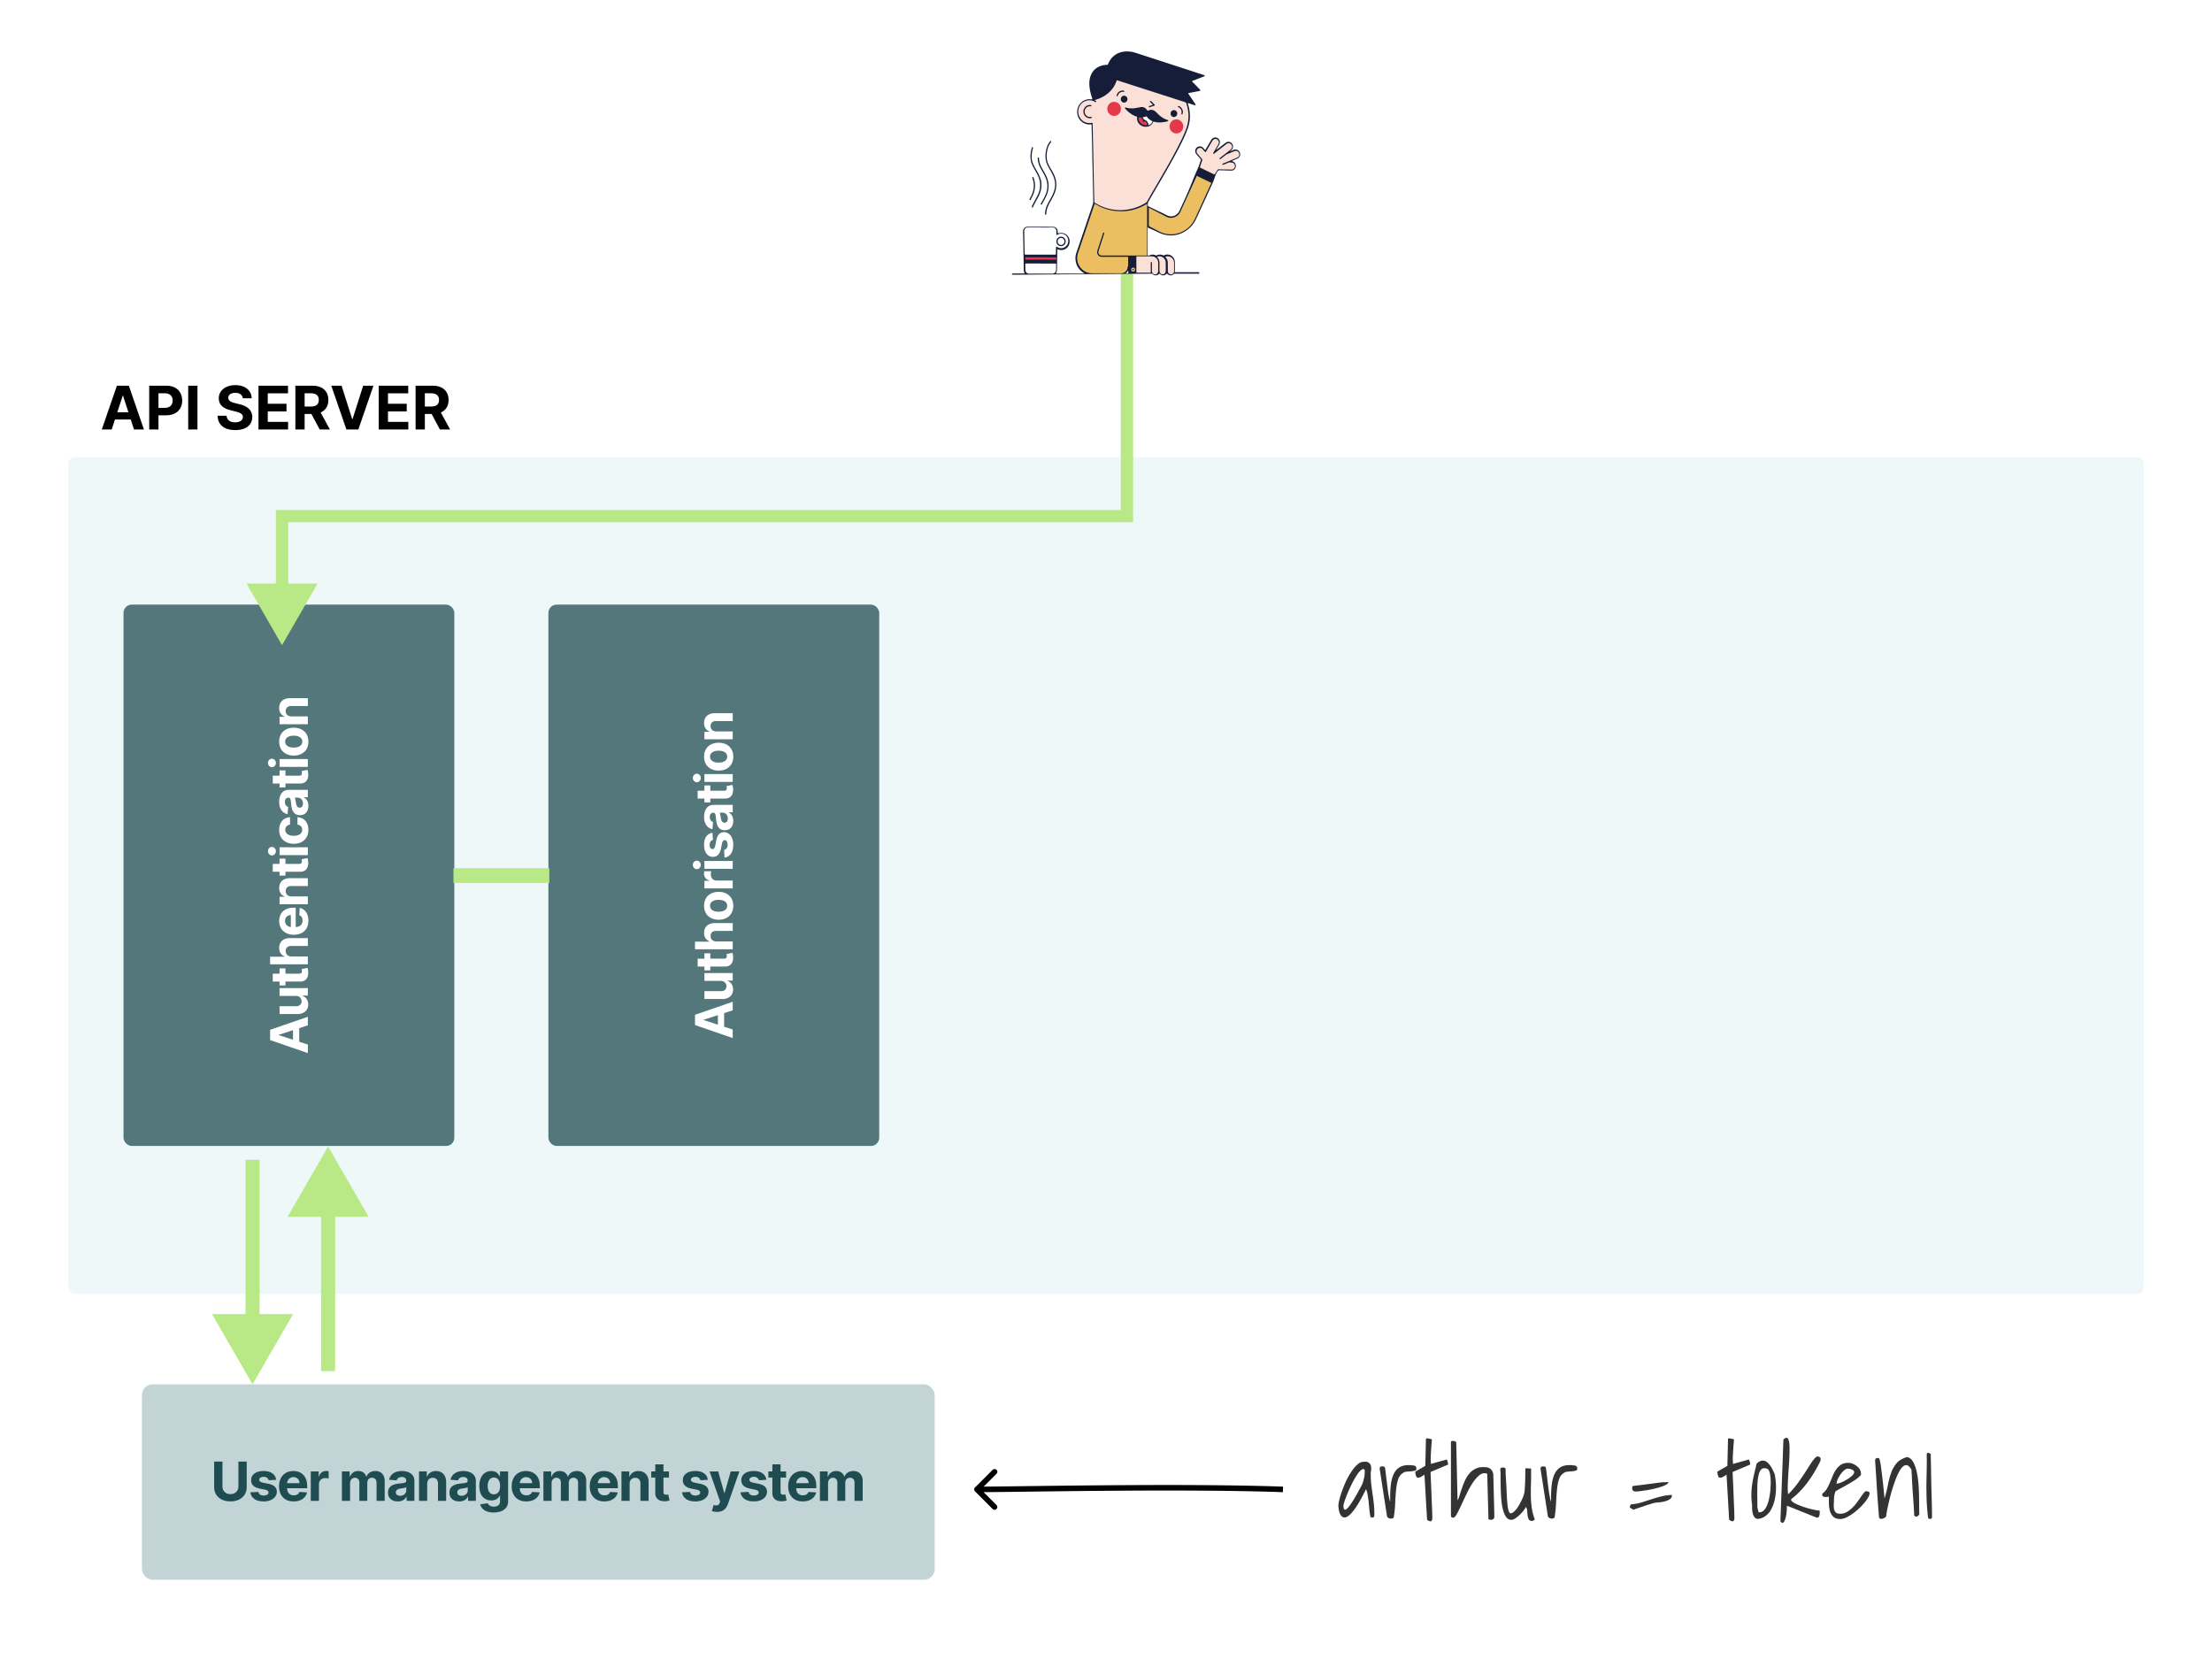 <svg viewBox="0 0 1200 900" fill="none" xmlns="http://www.w3.org/2000/svg"><path fill="#fff" d="M0 0h1200v900H0z"></path><rect x="37" y="248" width="1126" height="454" rx="3.749" fill="#EEF8F9"></rect><path d="M60.6 233l1.763-5.419h8.575L72.702 233h5.383l-8.191-23.763h-6.475L55.216 233h5.383zm3.04-9.341l2.924-8.992h.185l2.924 8.992H63.64zM80.945 233h5.024v-7.704h4.223c5.465 0 8.645-3.261 8.645-8.007 0-4.722-3.122-8.052-8.517-8.052h-9.375V233zm5.024-11.731v-7.925h3.388c2.9 0 4.305 1.578 4.305 3.945 0 2.356-1.404 3.98-4.282 3.98h-3.41zm21.155-12.032H102.1V233h5.024v-23.763zm24.587 6.834h4.816c-.07-4.235-3.551-7.159-8.842-7.159-5.21 0-9.027 2.877-9.004 7.194-.012 3.504 2.46 5.511 6.474 6.474l2.588.65c2.587.627 4.026 1.369 4.038 2.971-.012 1.74-1.659 2.924-4.212 2.924-2.611 0-4.491-1.207-4.653-3.586h-4.862c.128 5.14 3.806 7.797 9.573 7.797 5.801 0 9.213-2.773 9.224-7.124-.011-3.957-2.993-6.057-7.124-6.985l-2.135-.51c-2.065-.476-3.794-1.242-3.759-2.948 0-1.531 1.357-2.657 3.817-2.657 2.402 0 3.876 1.091 4.061 2.959zm8.52 16.929h16.059v-4.142h-11.035v-5.674h10.164v-4.143h-10.164v-5.662h10.988v-4.142h-16.012V233zm20.007 0h5.024v-8.424h3.666L173.43 233h5.547l-5.048-9.236c2.704-1.16 4.201-3.516 4.201-6.765 0-4.722-3.122-7.762-8.517-7.762h-9.375V233zm5.024-12.462v-7.194h3.388c2.901 0 4.305 1.288 4.305 3.655 0 2.356-1.404 3.539-4.282 3.539h-3.411zm20.041-11.301h-5.581L187.926 233h6.475l8.192-23.763h-5.57l-5.755 18.054h-.22l-5.744-18.054zM205.453 233h16.059v-4.142h-11.035v-5.674h10.165v-4.143h-10.165v-5.662h10.988v-4.142h-16.012V233zm20.007 0h5.024v-8.424h3.666l4.502 8.424h5.547l-5.048-9.236c2.704-1.16 4.201-3.516 4.201-6.765 0-4.722-3.122-7.762-8.517-7.762h-9.375V233zm5.024-12.462v-7.194h3.388c2.901 0 4.305 1.288 4.305 3.655 0 2.356-1.404 3.539-4.282 3.539h-3.411z" fill="#000"></path><rect x="67" y="328" width="179.47" height="293.678" rx="4.487" fill="#53777A"></rect><path d="M167 566.665l-4.667-1.519v-7.385l4.667-1.519v-4.637l-20.466 7.055v5.577L167 571.302v-4.637zm-8.045-2.618l-7.744-2.519v-.16l7.744-2.518v5.197zm1.509-23.772c2.059-.01 3.138 1.399 3.138 2.928 0 1.609-1.129 2.648-2.938 2.658h-9.014v4.257h9.774c3.587-.01 5.776-2.109 5.776-5.196 0-2.309-1.189-3.968-2.988-4.657v-.16H167v-4.087h-15.35v4.257h8.814zm-8.814-14.931v2.888h-3.677v4.257h3.677v2.099h3.198v-2.099h7.995c3.008.02 4.497-2.028 4.367-5.116a8.285 8.285 0 00-.4-2.309l-3.168.67c.04.21.14.659.14 1.059 0 .85-.32 1.439-1.499 1.439h-7.435v-2.888h-3.198zm6.476-6.464c-1.979-.01-3.138-1.219-3.138-2.958 0-1.728 1.109-2.748 2.998-2.738H167v-4.257h-9.773c-3.598-.01-5.776 2.109-5.776 5.307 0 2.328 1.099 3.887 2.908 4.586v.18h-7.825v4.137H167v-4.257h-8.874zm9.174-19.402c0-3.798-1.849-6.356-4.697-6.955l-.26 3.937c1.169.43 1.779 1.529 1.779 2.948 0 2.128-1.409 3.478-3.698 3.478h-.01v-10.453h-1.169c-5.216 0-7.794 3.158-7.794 7.215 0 4.517 3.207 7.445 7.944 7.445 4.867 0 7.905-2.888 7.905-7.615zm-9.524 3.408c-1.749-.09-3.148-1.419-3.148-3.308 0-1.849 1.32-3.128 3.148-3.138v6.446zm.35-16.592c-1.979-.01-3.138-1.19-3.138-2.908 0-1.709 1.119-2.738 2.998-2.729H167V476.4h-9.773c-3.578 0-5.776 2.099-5.776 5.297 0 2.278 1.119 3.927 2.908 4.617v.18h-2.709v4.057H167v-4.257h-8.874zm-6.476-20.517v2.888h-3.677v4.257h3.677v2.099h3.198v-2.099h7.995c3.008.02 4.497-2.029 4.367-5.116a8.277 8.277 0 00-.4-2.309l-3.168.67c.04.21.14.659.14 1.059 0 .849-.32 1.439-1.499 1.439h-7.435v-2.888h-3.198zM167 463.9v-4.257h-15.35v4.257H167zm-17.328-2.139c0-1.269-.97-2.308-2.159-2.308-1.179 0-2.148 1.039-2.148 2.308 0 1.26.969 2.299 2.148 2.299 1.189 0 2.159-1.039 2.159-2.299zm17.628-11.567c0-4.088-2.399-6.656-5.926-6.856v4.018c1.639.249 2.558 1.329 2.558 2.788 0 1.988-1.669 3.277-4.607 3.277-2.898 0-4.557-1.299-4.557-3.277 0-1.559 1.03-2.559 2.559-2.788v-4.018c-3.548.18-5.876 2.868-5.876 6.876 0 4.656 3.227 7.535 7.934 7.535 4.667 0 7.915-2.829 7.915-7.555zm-.01-13.062c0-2.269-.99-3.738-2.419-4.487v-.12H167v-4.037h-10.353c-3.657 0-5.196 3.098-5.196 6.515 0 3.678 1.758 6.096 4.556 6.686l.32-3.938c-1.019-.289-1.769-1.199-1.769-2.728 0-1.449.73-2.278 1.989-2.278h.06c.989 0 1.119 1.049 1.379 3.717.28 3.038 1.299 5.766 4.727 5.766 3.038 0 4.577-2.168 4.577-5.096zm-2.938-1.219c0 1.309-.61 2.248-1.779 2.248-1.199 0-1.789-.989-1.999-2.488-.13-.929-.349-2.448-.689-2.958h1.629c1.609 0 2.838 1.329 2.838 3.198zm-12.702-17.996v2.888h-3.677v4.257h3.677v2.098h3.198v-2.098h7.995c3.008.02 4.497-2.029 4.367-5.117a8.276 8.276 0 00-.4-2.308l-3.168.67c.04.209.14.659.14 1.059 0 .849-.32 1.439-1.499 1.439h-7.435v-2.888h-3.198zM167 416.04v-4.257h-15.35v4.257H167zm-17.328-2.139c0-1.269-.97-2.308-2.159-2.308-1.179 0-2.148 1.039-2.148 2.308 0 1.259.969 2.299 2.148 2.299 1.189 0 2.159-1.04 2.159-2.299zm17.628-11.567c0-4.657-3.188-7.555-7.915-7.555-4.757 0-7.934 2.898-7.934 7.555 0 4.656 3.177 7.554 7.934 7.554 4.727 0 7.915-2.898 7.915-7.554zm-3.298-.02c0 2.148-1.969 3.247-4.647 3.247s-4.657-1.099-4.657-3.247c0-2.109 1.979-3.208 4.657-3.208s4.647 1.099 4.647 3.208zm-5.876-13.664c-1.979-.01-3.138-1.19-3.138-2.908 0-1.709 1.119-2.739 2.998-2.729H167v-4.257h-9.773c-3.578 0-5.776 2.099-5.776 5.297 0 2.278 1.119 3.927 2.908 4.617v.18h-2.709v4.057H167v-4.257h-8.874z" fill="#fff"></path><rect x="297.5" y="328" width="179.47" height="293.678" rx="4.487" fill="#53777A"></rect><path d="M397.5 558.511l-4.667-1.519v-7.385l4.667-1.519v-4.636l-20.466 7.055v5.576l20.466 7.065v-4.637zm-8.045-2.618l-7.744-2.518v-.16l7.744-2.518v5.196zm1.509-23.772c2.059-.01 3.138 1.399 3.138 2.928 0 1.609-1.129 2.648-2.938 2.658h-9.014v4.257h9.774c3.587-.01 5.776-2.108 5.776-5.196 0-2.308-1.189-3.967-2.988-4.657v-.16h2.788v-4.087h-15.35v4.257h8.814zm-8.814-14.93v2.888h-3.677v4.257h3.677v2.098h3.198v-2.098h7.995c3.008.02 4.497-2.029 4.367-5.117a8.276 8.276 0 00-.4-2.308l-3.168.669c.04.21.14.66.14 1.06 0 .849-.32 1.439-1.499 1.439h-7.435v-2.888h-3.198zm6.476-6.464c-1.979-.01-3.138-1.219-3.138-2.958 0-1.729 1.109-2.748 2.998-2.738h9.014v-4.257h-9.773c-3.598-.01-5.776 2.108-5.776 5.306 0 2.328 1.099 3.887 2.908 4.587v.18h-7.825v4.137H397.5v-4.257h-8.874zm9.174-19.343c0-4.657-3.188-7.555-7.915-7.555-4.757 0-7.934 2.898-7.934 7.555s3.177 7.555 7.934 7.555c4.727 0 7.915-2.898 7.915-7.555zm-3.298-.02c0 2.149-1.969 3.248-4.647 3.248s-4.657-1.099-4.657-3.248c0-2.108 1.979-3.208 4.657-3.208s4.647 1.1 4.647 3.208zm2.998-9.406V477.7h-8.684c-1.889 0-3.188-1.379-3.188-3.257 0-.59.1-1.399.23-1.799h-3.778c-.089.38-.149.909-.149 1.339 0 1.719.999 3.128 2.898 3.687v.16h-2.679v4.128h15.35zm0-10.619v-4.257h-15.35v4.257h15.35zm-17.328-2.138c0-1.27-.97-2.309-2.159-2.309-1.179 0-2.148 1.039-2.148 2.309 0 1.259.969 2.298 2.148 2.298 1.189 0 2.159-1.039 2.159-2.298zm6.355-17.404c-2.828.379-4.576 2.658-4.576 6.535 0 3.928 1.818 6.516 4.776 6.506 2.299.01 3.788-1.439 4.387-4.437l.53-2.658c.27-1.339.759-1.949 1.529-1.969.909.02 1.559 1.009 1.559 2.498 0 1.519-.65 2.529-1.899 2.788l.22 4.188c2.938-.4 4.747-2.898 4.747-6.966 0-3.977-2.029-6.825-5.057-6.835-2.218.01-3.547 1.459-4.157 4.437l-.56 2.778c-.309 1.429-.799 1.959-1.539 1.949-.919.01-1.518-1.03-1.518-2.349 0-1.479.809-2.358 1.798-2.568l-.24-3.897zm11.263-6.512c0-2.268-.99-3.737-2.419-4.487v-.119h2.129v-4.038h-10.353c-3.657 0-5.196 3.098-5.196 6.516 0 3.677 1.758 6.096 4.556 6.685l.32-3.937c-1.019-.29-1.769-1.199-1.769-2.728 0-1.449.73-2.279 1.989-2.279h.06c.989 0 1.119 1.05 1.379 3.718.28 3.038 1.299 5.766 4.727 5.766 3.038 0 4.577-2.169 4.577-5.097zm-2.938-1.219c0 1.309-.61 2.249-1.779 2.249-1.199 0-1.789-.99-1.999-2.489-.13-.929-.349-2.448-.689-2.958h1.629c1.609 0 2.838 1.33 2.838 3.198zM382.15 426.07v2.888h-3.677v4.257h3.677v2.099h3.198v-2.099h7.995c3.008.02 4.497-2.028 4.367-5.116a8.268 8.268 0 00-.4-2.308l-3.168.669c.04.21.14.66.14 1.059 0 .85-.32 1.439-1.499 1.439h-7.435v-2.888h-3.198zm15.35-1.877v-4.257h-15.35v4.257h15.35zm-17.328-2.138c0-1.269-.97-2.309-2.159-2.309-1.179 0-2.148 1.04-2.148 2.309 0 1.259.969 2.298 2.148 2.298 1.189 0 2.159-1.039 2.159-2.298zm17.628-11.568c0-4.657-3.188-7.555-7.915-7.555-4.757 0-7.934 2.898-7.934 7.555s3.177 7.555 7.934 7.555c4.727 0 7.915-2.898 7.915-7.555zm-3.298-.02c0 2.149-1.969 3.248-4.647 3.248s-4.657-1.099-4.657-3.248c0-2.108 1.979-3.208 4.657-3.208s4.647 1.1 4.647 3.208zm-5.876-13.664c-1.979-.01-3.138-1.189-3.138-2.908 0-1.709 1.119-2.738 2.998-2.728h9.014v-4.257h-9.773c-3.578 0-5.776 2.098-5.776 5.296 0 2.279 1.119 3.928 2.908 4.617v.18h-2.709v4.057h15.35v-4.257h-8.874z" fill="#fff"></path><path d="M614.703 148.031v-3.342h-6.685v3.342h6.685zM153 350l19.298-33.425h-38.596L153 350zm458.36-171.78h3.343-3.343zM153 280v-3.342h-3.343V280H153zm458.359 0v3.343h3.343V280h-3.343zm-3.341-131.969v30.189h6.685v-30.189h-6.685zM149.657 280v39.917h6.686V280h-6.686zm458.361-101.78L608.017 280h6.685l.001-101.78h-6.685zm3.341 98.438H153v6.685h458.359v-6.685z" fill="#B8E986"></path><path d="M246 475h52" stroke="#B8E986" stroke-width="8"></path><rect x="77" y="751" width="430.057" height="106" rx="5.772" fill="#C2D4D6"></rect><path d="M129.331 792.907h4.502v13.828c0 1.553-.371 2.911-1.113 4.076-.734 1.164-1.764 2.072-3.087 2.724-1.324.644-2.867.967-4.627.967-1.768 0-3.313-.323-4.637-.967-1.324-.652-2.353-1.56-3.088-2.724-.735-1.165-1.102-2.523-1.102-4.076v-13.828h4.502v13.443c0 .811.176 1.532.53 2.163.36.631.866 1.126 1.518 1.487.651.36 1.41.54 2.277.54.873 0 1.632-.18 2.277-.54a3.796 3.796 0 001.507-1.487c.361-.631.541-1.352.541-2.163v-13.443zm20.478 9.877l-4.055.25a2.087 2.087 0 00-.447-.936 2.37 2.37 0 00-.905-.676c-.367-.173-.807-.26-1.32-.26-.686 0-1.265.146-1.736.437-.472.284-.707.665-.707 1.143 0 .382.152.704.457.967.305.264.828.475 1.57.635l2.89.582c1.553.319 2.71.832 3.473 1.539.762.707 1.144 1.635 1.144 2.786 0 1.047-.309 1.965-.926 2.755-.61.79-1.448 1.407-2.516 1.851-1.06.437-2.284.655-3.67.655-2.114 0-3.798-.44-5.053-1.321-1.248-.887-1.979-2.093-2.194-3.618l4.357-.228c.131.644.45 1.136.956 1.476.506.333 1.154.499 1.944.499.777 0 1.401-.149 1.872-.447.478-.305.721-.697.728-1.175-.007-.402-.177-.731-.51-.988-.332-.263-.845-.464-1.539-.603l-2.765-.551c-1.56-.312-2.721-.852-3.483-1.622-.756-.769-1.133-1.75-1.133-2.942 0-1.026.277-1.91.831-2.651.562-.742 1.348-1.314 2.36-1.716 1.019-.402 2.212-.603 3.577-.603 2.017 0 3.604.427 4.762 1.279 1.164.853 1.844 2.014 2.038 3.483zm9.498 11.728c-1.643 0-3.057-.333-4.242-.998a6.843 6.843 0 01-2.724-2.849c-.638-1.234-.956-2.693-.956-4.377 0-1.643.318-3.085.956-4.325.638-1.241 1.535-2.208 2.693-2.901 1.164-.693 2.53-1.04 4.096-1.04 1.054 0 2.035.17 2.943.51a6.517 6.517 0 012.391 1.507c.686.673 1.22 1.518 1.601 2.537.381 1.012.572 2.197.572 3.556v1.216h-13.485v-2.744h9.316c0-.638-.139-1.203-.416-1.695a2.977 2.977 0 00-1.154-1.154c-.485-.284-1.05-.427-1.695-.427-.672 0-1.268.156-1.788.468a3.28 3.28 0 00-1.206 1.238 3.494 3.494 0 00-.447 1.715v2.61c0 .79.145 1.473.436 2.048a3.202 3.202 0 001.258 1.331c.541.312 1.182.468 1.924.468.492 0 .943-.07 1.351-.208a2.824 2.824 0 001.051-.624c.291-.277.512-.617.665-1.019l4.096.27a5.598 5.598 0 01-1.278 2.579c-.638.728-1.463 1.296-2.475 1.705-1.005.402-2.166.603-3.483.603zm9.288-.312v-15.97h4.294v2.787h.166c.291-.992.78-1.74 1.466-2.246.686-.513 1.477-.77 2.371-.77a6.618 6.618 0 011.393.156v3.93a5.92 5.92 0 00-.863-.166 7.848 7.848 0 00-1.008-.073c-.652 0-1.234.142-1.747.427a3.136 3.136 0 00-1.206 1.164c-.291.499-.437 1.074-.437 1.726v9.035h-4.429zm16.891 0v-15.97h4.222v2.818h.187c.332-.936.887-1.674 1.663-2.215.777-.54 1.705-.811 2.787-.811 1.095 0 2.027.274 2.796.822.77.54 1.283 1.275 1.539 2.204h.167c.325-.915.914-1.646 1.767-2.194.859-.555 1.875-.832 3.046-.832 1.491 0 2.7.475 3.629 1.425.936.942 1.403 2.28 1.403 4.013v10.74h-4.418v-9.867c0-.887-.236-1.552-.707-1.996-.472-.444-1.061-.665-1.768-.665-.804 0-1.431.256-1.882.769-.45.506-.675 1.175-.675 2.007v9.752h-4.294v-9.96c0-.784-.226-1.407-.676-1.872-.444-.464-1.029-.696-1.757-.696-.492 0-.936.124-1.331.374a2.565 2.565 0 00-.925 1.029c-.229.437-.344.95-.344 1.539v9.586h-4.429zm30.327.302c-1.019 0-1.927-.177-2.724-.531a4.382 4.382 0 01-1.893-1.59c-.457-.707-.686-1.588-.686-2.641 0-.888.163-1.633.489-2.236a3.95 3.95 0 011.331-1.455 6.429 6.429 0 011.913-.832 14.55 14.55 0 012.266-.395 57.617 57.617 0 002.246-.27c.568-.091.981-.222 1.237-.396.257-.173.385-.429.385-.769v-.062c0-.659-.208-1.168-.624-1.529-.409-.36-.991-.54-1.747-.54-.797 0-1.431.176-1.902.53-.472.347-.784.783-.936 1.31l-4.096-.333c.207-.97.616-1.809 1.226-2.516.61-.714 1.397-1.261 2.36-1.643.971-.388 2.094-.582 3.369-.582.887 0 1.736.104 2.547.312a6.65 6.65 0 012.173.967 4.698 4.698 0 011.508 1.684c.367.68.551 1.494.551 2.444V814.2h-4.2v-2.215h-.125c-.257.499-.6.94-1.029 1.321a4.78 4.78 0 01-1.55.884c-.603.208-1.299.312-2.089.312zm1.268-3.057c.652 0 1.227-.128 1.726-.385a3.057 3.057 0 001.175-1.06 2.74 2.74 0 00.426-1.508v-1.695c-.139.09-.329.174-.572.25-.235.069-.502.135-.8.197-.298.056-.596.108-.895.156l-.81.115c-.52.076-.974.197-1.362.364-.389.166-.69.391-.905.675-.215.278-.322.624-.322 1.04 0 .603.218 1.064.655 1.383.443.312 1.005.468 1.684.468zm14.658-6.478v9.233h-4.429v-15.97h4.221v2.818h.187a4.453 4.453 0 011.778-2.204c.832-.548 1.84-.822 3.026-.822 1.109 0 2.075.243 2.9.728.825.485 1.466 1.178 1.924 2.079.457.895.686 1.962.686 3.203V814.2h-4.429v-9.378c.007-.977-.243-1.74-.749-2.287-.506-.555-1.202-.832-2.09-.832-.596 0-1.122.128-1.58.384-.45.257-.804.631-1.06 1.123-.25.486-.378 1.071-.385 1.757zm17.405 9.535c-1.019 0-1.927-.177-2.724-.531a4.379 4.379 0 01-1.892-1.59c-.458-.707-.686-1.588-.686-2.641 0-.888.163-1.633.488-2.236a3.958 3.958 0 011.331-1.455 6.44 6.44 0 011.913-.832 14.583 14.583 0 012.267-.395 57.858 57.858 0 002.246-.27c.568-.091.98-.222 1.237-.396.256-.173.385-.429.385-.769v-.062c0-.659-.208-1.168-.624-1.529-.409-.36-.991-.54-1.747-.54-.797 0-1.431.176-1.903.53-.471.347-.783.783-.935 1.31l-4.097-.333c.208-.97.617-1.809 1.227-2.516.61-.714 1.397-1.261 2.36-1.643.971-.388 2.093-.582 3.369-.582.887 0 1.736.104 2.547.312a6.66 6.66 0 012.173.967c.638.437 1.14.998 1.508 1.684.367.68.551 1.494.551 2.444V814.2h-4.201v-2.215h-.125c-.256.499-.599.94-1.029 1.321-.43.374-.946.669-1.549.884-.603.208-1.3.312-2.09.312zm1.269-3.057c.651 0 1.227-.128 1.726-.385.499-.263.89-.617 1.174-1.06.285-.444.427-.947.427-1.508v-1.695c-.139.09-.33.174-.572.25-.236.069-.503.135-.801.197-.298.056-.596.108-.894.156l-.811.115c-.52.076-.974.197-1.362.364-.388.166-.689.391-.904.675-.215.278-.323.624-.323 1.04 0 .603.219 1.064.655 1.383.444.312 1.005.468 1.685.468zm17.423 9.076c-1.435 0-2.665-.197-3.691-.592-1.019-.388-1.83-.919-2.433-1.591a4.897 4.897 0 01-1.175-2.267l4.097-.551c.125.319.322.617.593.895.27.277.627.499 1.07.665.451.173.999.26 1.643.26.964 0 1.757-.236 2.381-.707.631-.464.946-1.244.946-2.339v-2.922h-.187a4.203 4.203 0 01-.873 1.258c-.388.395-.887.717-1.497.967-.61.249-1.338.374-2.184.374-1.199 0-2.291-.277-3.275-.831-.977-.562-1.757-1.418-2.339-2.569-.576-1.157-.863-2.62-.863-4.387 0-1.809.294-3.32.884-4.533.589-1.213 1.372-2.121 2.349-2.724a6.075 6.075 0 013.234-.905c.894 0 1.643.153 2.246.458.603.298 1.088.672 1.455 1.123.374.443.662.88.863 1.31h.166v-2.683h4.398v16.126c0 1.358-.332 2.495-.998 3.41-.665.915-1.587 1.601-2.765 2.059-1.172.464-2.52.696-4.045.696zm.094-9.877c.714 0 1.317-.177 1.809-.53.499-.36.88-.873 1.144-1.539.27-.672.405-1.476.405-2.412 0-.936-.132-1.747-.395-2.433-.263-.693-.645-1.23-1.144-1.611-.499-.382-1.105-.572-1.819-.572-.728 0-1.341.197-1.841.592-.499.389-.876.929-1.133 1.622-.256.694-.384 1.494-.384 2.402 0 .922.128 1.719.384 2.391.264.666.641 1.182 1.133 1.55.5.36 1.113.54 1.841.54zm17.584 3.868c-1.642 0-3.056-.333-4.242-.998a6.843 6.843 0 01-2.724-2.849c-.637-1.234-.956-2.693-.956-4.377 0-1.643.319-3.085.956-4.325.638-1.241 1.536-2.208 2.693-2.901 1.165-.693 2.53-1.04 4.097-1.04 1.053 0 2.034.17 2.942.51a6.517 6.517 0 012.391 1.507c.687.673 1.22 1.518 1.602 2.537.381 1.012.571 2.197.571 3.556v1.216h-13.485v-2.744h9.316c0-.638-.138-1.203-.416-1.695a2.977 2.977 0 00-1.154-1.154c-.485-.284-1.05-.427-1.695-.427-.672 0-1.268.156-1.788.468a3.28 3.28 0 00-1.206 1.238 3.494 3.494 0 00-.447 1.715v2.61c0 .79.146 1.473.437 2.048a3.196 3.196 0 001.258 1.331c.54.312 1.182.468 1.923.468.492 0 .943-.07 1.352-.208a2.812 2.812 0 001.05-.624c.291-.277.513-.617.665-1.019l4.097.27a5.59 5.59 0 01-1.279 2.579c-.638.728-1.463 1.296-2.475 1.705-1.005.402-2.166.603-3.483.603zm9.288-.312v-15.97h4.221v2.818h.188c.332-.936.887-1.674 1.663-2.215.776-.54 1.705-.811 2.787-.811 1.095 0 2.027.274 2.796.822.77.54 1.283 1.275 1.539 2.204h.166c.326-.915.915-1.646 1.768-2.194.859-.555 1.875-.832 3.046-.832 1.491 0 2.7.475 3.629 1.425.936.942 1.403 2.28 1.403 4.013v10.74h-4.418v-9.867c0-.887-.236-1.552-.707-1.996-.472-.444-1.061-.665-1.768-.665-.804 0-1.431.256-1.882.769-.45.506-.675 1.175-.675 2.007v9.752h-4.294v-9.96c0-.784-.226-1.407-.676-1.872-.444-.464-1.03-.696-1.757-.696-.492 0-.936.124-1.331.374a2.565 2.565 0 00-.925 1.029c-.229.437-.344.95-.344 1.539v9.586h-4.429zm33.051.312c-1.643 0-3.057-.333-4.242-.998a6.831 6.831 0 01-2.724-2.849c-.638-1.234-.957-2.693-.957-4.377 0-1.643.319-3.085.957-4.325.637-1.241 1.535-2.208 2.692-2.901 1.165-.693 2.53-1.04 4.097-1.04 1.053 0 2.034.17 2.942.51a6.517 6.517 0 012.391 1.507c.687.673 1.22 1.518 1.602 2.537.381 1.012.571 2.197.571 3.556v1.216h-13.484v-2.744h9.315c0-.638-.138-1.203-.416-1.695a2.977 2.977 0 00-1.154-1.154c-.485-.284-1.05-.427-1.694-.427-.673 0-1.269.156-1.789.468a3.28 3.28 0 00-1.206 1.238 3.494 3.494 0 00-.447 1.715v2.61c0 .79.146 1.473.437 2.048a3.196 3.196 0 001.258 1.331c.541.312 1.182.468 1.923.468.492 0 .943-.07 1.352-.208a2.812 2.812 0 001.05-.624c.291-.277.513-.617.665-1.019l4.097.27a5.59 5.59 0 01-1.279 2.579c-.638.728-1.462 1.296-2.474 1.705-1.005.402-2.166.603-3.483.603zm13.717-9.545v9.233h-4.43v-15.97h4.222v2.818h.187a4.448 4.448 0 011.778-2.204c.831-.548 1.84-.822 3.025-.822 1.109 0 2.076.243 2.901.728.825.485 1.466 1.178 1.923 2.079.458.895.687 1.962.687 3.203V814.2h-4.43v-9.378c.007-.977-.242-1.74-.748-2.287-.506-.555-1.203-.832-2.09-.832-.596 0-1.123.128-1.58.384a2.687 2.687 0 00-1.061 1.123c-.249.486-.378 1.071-.384 1.757zm21.345-6.737v3.327h-9.617v-3.327h9.617zm-7.434-3.826h4.43v14.889c0 .409.062.727.187.956.125.222.298.378.52.468.228.09.492.135.79.135.208 0 .416-.017.624-.052.208-.041.367-.073.478-.093l.696 3.295c-.221.07-.533.149-.935.24a7.454 7.454 0 01-1.466.176c-1.068.042-2.003-.1-2.807-.426-.798-.326-1.418-.832-1.861-1.518-.444-.686-.662-1.553-.656-2.599v-15.471zm28.518 8.38l-4.054.25a2.1 2.1 0 00-.448-.936 2.366 2.366 0 00-.904-.676c-.367-.173-.808-.26-1.321-.26-.686 0-1.264.146-1.736.437-.471.284-.707.665-.707 1.143 0 .382.153.704.458.967.305.264.828.475 1.57.635l2.89.582c1.553.319 2.71.832 3.473 1.539.762.707 1.143 1.635 1.143 2.786 0 1.047-.308 1.965-.925 2.755-.61.79-1.449 1.407-2.516 1.851-1.061.437-2.284.655-3.67.655-2.114 0-3.799-.44-5.053-1.321-1.248-.887-1.979-2.093-2.194-3.618l4.356-.228c.132.644.451 1.136.957 1.476.506.333 1.154.499 1.944.499.776 0 1.4-.149 1.872-.447.478-.305.72-.697.727-1.175-.007-.402-.176-.731-.509-.988-.333-.263-.846-.464-1.539-.603l-2.765-.551c-1.56-.312-2.721-.852-3.483-1.622-.756-.769-1.134-1.75-1.134-2.942 0-1.026.277-1.91.832-2.651.561-.742 1.348-1.314 2.36-1.716 1.019-.402 2.211-.603 3.577-.603 2.017 0 3.604.427 4.762 1.279 1.164.853 1.843 2.014 2.037 3.483zm4.955 17.405a8.783 8.783 0 01-1.58-.135 5.789 5.789 0 01-1.206-.323l.998-3.306c.52.159.988.246 1.404.26.422.014.786-.083 1.091-.291.312-.208.565-.562.759-1.061l.26-.676-5.729-16.427h4.658l3.307 11.728h.166l3.337-11.728h4.689l-6.207 17.696a7.439 7.439 0 01-1.216 2.246 4.981 4.981 0 01-1.924 1.486c-.776.354-1.712.531-2.807.531zm26.776-17.405l-4.055.25a2.087 2.087 0 00-.447-.936 2.37 2.37 0 00-.905-.676c-.367-.173-.807-.26-1.32-.26-.686 0-1.265.146-1.736.437-.472.284-.707.665-.707 1.143 0 .382.152.704.457.967.305.264.828.475 1.57.635l2.89.582c1.553.319 2.711.832 3.473 1.539.763.707 1.144 1.635 1.144 2.786 0 1.047-.309 1.965-.926 2.755-.61.79-1.448 1.407-2.516 1.851-1.06.437-2.284.655-3.67.655-2.114 0-3.798-.44-5.053-1.321-1.247-.887-1.979-2.093-2.194-3.618l4.357-.228c.132.644.45 1.136.956 1.476.506.333 1.154.499 1.945.499.776 0 1.4-.149 1.871-.447.478-.305.721-.697.728-1.175-.007-.402-.177-.731-.51-.988-.332-.263-.845-.464-1.538-.603l-2.766-.551c-1.56-.312-2.721-.852-3.483-1.622-.755-.769-1.133-1.75-1.133-2.942 0-1.026.277-1.91.832-2.651.561-.742 1.348-1.314 2.36-1.716 1.019-.402 2.211-.603 3.576-.603 2.017 0 3.605.427 4.762 1.279 1.165.853 1.844 2.014 2.038 3.483zm10.715-4.554v3.327h-9.618v-3.327h9.618zm-7.434-3.826h4.429v14.889c0 .409.062.727.187.956.125.222.298.378.52.468.229.09.492.135.79.135.208 0 .416-.017.624-.052.208-.041.367-.073.478-.093l.697 3.295c-.222.07-.534.149-.936.24a7.454 7.454 0 01-1.466.176c-1.067.042-2.003-.1-2.807-.426-.797-.326-1.418-.832-1.861-1.518-.444-.686-.662-1.553-.655-2.599v-15.471zm16.493 20.108c-1.643 0-3.057-.333-4.242-.998a6.843 6.843 0 01-2.724-2.849c-.638-1.234-.957-2.693-.957-4.377 0-1.643.319-3.085.957-4.325.638-1.241 1.535-2.208 2.693-2.901 1.164-.693 2.53-1.04 4.096-1.04a8.32 8.32 0 012.942.51 6.53 6.53 0 012.392 1.507c.686.673 1.22 1.518 1.601 2.537.381 1.012.572 2.197.572 3.556v1.216h-13.485v-2.744h9.316c0-.638-.139-1.203-.416-1.695a2.984 2.984 0 00-1.154-1.154c-.486-.284-1.051-.427-1.695-.427-.672 0-1.269.156-1.788.468a3.28 3.28 0 00-1.206 1.238 3.484 3.484 0 00-.448 1.715v2.61c0 .79.146 1.473.437 2.048a3.202 3.202 0 001.258 1.331c.541.312 1.182.468 1.924.468.492 0 .942-.07 1.351-.208a2.812 2.812 0 001.05-.624 2.72 2.72 0 00.666-1.019l4.096.27a5.59 5.59 0 01-1.279 2.579c-.637.728-1.462 1.296-2.474 1.705-1.005.402-2.166.603-3.483.603zm9.288-.312v-15.97h4.221v2.818h.187c.333-.936.887-1.674 1.664-2.215.776-.54 1.705-.811 2.786-.811 1.095 0 2.027.274 2.797.822.769.54 1.282 1.275 1.538 2.204h.167c.326-.915.915-1.646 1.767-2.194.86-.555 1.875-.832 3.047-.832 1.49 0 2.699.475 3.628 1.425.936.942 1.404 2.28 1.404 4.013v10.74h-4.419v-9.867c0-.887-.236-1.552-.707-1.996-.471-.444-1.06-.665-1.767-.665-.804 0-1.432.256-1.882.769-.451.506-.676 1.175-.676 2.007v9.752h-4.294v-9.96c0-.784-.225-1.407-.676-1.872-.443-.464-1.029-.696-1.757-.696-.492 0-.936.124-1.331.374a2.572 2.572 0 00-.925 1.029c-.229.437-.343.95-.343 1.539v9.586h-4.429z" fill="#1F4C50"></path><path d="M140.812 633v-3.812h-7.624V633h7.624zM137 751l22.009-38.12h-44.018L137 751zm-3.812-118v83.692h7.624V633h-7.624zm41 107v3.812h7.624V740h-7.624zM178 622l-22.009 38.12h44.018L178 622zm3.812 118v-83.692h-7.624V740h7.624z" fill="#B8E986"></path><path d="M743.386 822.542a45.274 45.274 0 01-.505-3.477 157.32 157.32 0 00-.392-4.151 54.286 54.286 0 00-.561-3.982c-.187-1.233-.486-2.243-.897-3.028-1.907 3.888-3.59 6.954-5.048 9.198-1.458 2.206-2.748 3.795-3.87 4.767-1.084.935-2 1.383-2.748 1.346-.748-.038-1.365-.374-1.851-1.01-.486-.635-.841-1.439-1.065-2.411a29.666 29.666 0 01-.393-2.804c0-.823.187-1.982.561-3.478a50.6 50.6 0 011.514-4.879 59.842 59.842 0 012.244-5.44 41.633 41.633 0 012.86-4.992c1.009-1.495 2.056-2.729 3.141-3.701 1.084-.972 2.168-1.458 3.252-1.458 1.608-.262 2.786.093 3.534 1.065.785.935.934 2.524.448 4.767 0 2.468.094 4.581.281 6.338.224 1.757.448 3.44.673 5.047.262 1.608.486 3.291.673 5.048.224 1.757.336 3.87.336 6.337 0 .449-.056.842-.168 1.178-.075.299-.523.449-1.346.449-.112 0-.262-.094-.449-.281-.149-.186-.224-.336-.224-.448zm-3.028-25.07c-.412-.598-.973-.654-1.683-.168-.71.486-1.458 1.29-2.243 2.412-.786 1.121-1.589 2.467-2.412 4.038a78.952 78.952 0 00-2.299 4.767 69.146 69.146 0 00-1.851 4.599c-.524 1.421-.879 2.598-1.066 3.533 0 1.346.206 2.112.617 2.299.411.15.916-.074 1.514-.673.599-.598 1.272-1.458 2.019-2.579a41.922 41.922 0 002.244-3.59 98.32 98.32 0 002.075-3.701 71.389 71.389 0 001.57-2.917 17.39 17.39 0 00.785-2.187c.187-.673.337-1.309.449-1.907a8.27 8.27 0 00.224-1.907c.038-.635.057-1.308.057-2.019zm8.132-.504v-.449c0-.374.131-.636.392-.785.299-.15.636-.225 1.01-.225.299 0 .579.038.841.113.262.037.467.243.617.616.112.561.224 1.346.336 2.356.113.972.243 2.056.393 3.253.15 1.196.299 2.468.449 3.814.187 1.308.355 2.561.504 3.757a85.94 85.94 0 00.561 3.141c.187.935.393 1.645.617 2.131-.112-3.589 0-6.693.337-9.31.336-2.655.972-4.804 1.907-6.45.972-1.682 2.28-2.841 3.925-3.477 1.683-.673 3.777-.822 6.282-.448 1.159 0 1.738.617 1.738 1.85 0 .486-.317.823-.953 1.01-.636.149-1.346.262-2.131.336-.785.038-1.552.094-2.3.169-.747.074-1.29.261-1.626.56-1.346.748-2.299 1.907-2.86 3.478-.524 1.57-.898 3.421-1.122 5.552a116.385 116.385 0 00-.505 7.01 62.891 62.891 0 01-.729 7.74c0 .374-.149.654-.448.841-.3.187-.673.281-1.122.281a2.96 2.96 0 01-1.234-.281 2.153 2.153 0 01-.897-.841l-3.982-25.742zm24.284 3.084a10.01 10.01 0 00-1.066.617l-.897.561a4.366 4.366 0 01-.897.336 2.049 2.049 0 01-.954 0c-.224 0-.411-.13-.561-.392a4.153 4.153 0 01-.336-.954 6.025 6.025 0 01-.224-1.065c-.038-.374-.038-.655 0-.841l5.384-3.085.336-14.358c.075-.486.374-.673.898-.56.523.074 1.065.187 1.626.336.075 0 .187.037.337.112.186.038.317.075.392.112-.075 1.01-.168 2.113-.28 3.309-.075 1.159-.15 2.337-.225 3.534a111.28 111.28 0 00-.168 3.421c0 1.121.056 2.131.168 3.028l8.413-2.355c.149-.038.262.075.336.336.113.225.206.505.281.842.112.336.187.673.224 1.009l.056.505-9.534 4.038c0 .336.019 1.14.056 2.411.075 1.272.15 2.786.224 4.543.075 1.72.15 3.59.225 5.609.075 1.981.149 3.832.224 5.552.075 1.72.131 3.234.168 4.543.038 1.271.056 2.075.056 2.411-.074 1.122-.411 1.683-1.009 1.683-.561 0-1.178-.28-1.851-.841l-1.402-24.397zm34.043-.561c-1.383-.523-2.711-.318-3.982.617-1.271.935-2.486 2.262-3.645 3.982-1.159 1.683-2.262 3.608-3.309 5.777a398.199 398.199 0 00-2.917 6.169 90.446 90.446 0 01-2.467 4.992c-.711 1.383-1.365 2.149-1.963 2.299-.449 0-.804-.075-1.066-.224-.224-.187-.336-.617-.336-1.29v-39.427c0-.337.13-.542.392-.617.299-.075.617-.094.954-.056.336.037.654.131.953.28.299.112.486.243.561.393l.729 31.575c.411-.673.785-1.608 1.122-2.804a92.041 92.041 0 011.29-3.926 44.62 44.62 0 011.682-4.206 16.712 16.712 0 012.468-3.814 9.71 9.71 0 013.533-2.58c1.421-.636 3.085-.86 4.992-.673 1.271 0 2.299.411 3.084 1.234.785.785 1.197 1.832 1.234 3.141l.561 22.377c0 .15-.038.374-.112.673-.038.262-.187.486-.449.673-.224.224-.561.355-1.01.393-.411.074-.953-.019-1.626-.281l-.673-24.677zm20.919 18.003c-.149.449-.523 1.066-1.121 1.851a21.674 21.674 0 01-2.019 2.299 20.827 20.827 0 01-2.468 2.019c-.823.561-1.552.842-2.187.842-1.197 0-2.188-.561-2.973-1.683-.748-1.121-1.327-2.561-1.738-4.318-.412-1.758-.692-3.702-.842-5.833a125.455 125.455 0 01-.28-6.337 314.51 314.51 0 01-.056-5.609c0-1.682-.056-2.954-.168-3.814.149-.373.336-.598.56-.673.262-.074.561-.112.898-.112.299 0 .561.038.785.112.262.075.486.3.673.673v2.076c.037.972.093 2.075.168 3.308.075 1.197.15 2.468.225 3.814.074 1.309.13 2.561.168 3.758.075 1.196.131 2.281.168 3.253l.168 2.075c.038.262.075.692.112 1.29.075.598.169 1.234.281 1.907.149.635.318 1.215.505 1.738.224.524.504.804.841.841.561 0 1.122-.243 1.682-.729.599-.486 1.178-1.103 1.739-1.85a19.926 19.926 0 001.57-2.468 41.32 41.32 0 001.29-2.58c.412-.86.711-1.626.898-2.299.224-.673.355-1.159.392-1.459.075-.635.15-1.533.225-2.692.074-1.196.13-2.467.168-3.813.037-1.346.056-2.618.056-3.814.037-1.196.056-2.113.056-2.748l3.085.168a196.83 196.83 0 01-.056 8.244c-.075 2.431-.094 4.73-.057 6.899.038 2.131.206 4.206.505 6.225.299 2.019.841 4.113 1.627 6.282-.113.112-.337.261-.673.448-.337.225-.58.337-.729.337-.935 0-1.571-.318-1.907-.954-.299-.598-.505-1.308-.617-2.131-.075-.86-.15-1.701-.225-2.524-.037-.86-.28-1.533-.729-2.019zm8.02-20.526v-.449c0-.374.131-.636.393-.785a2.22 2.22 0 011.009-.225c.3 0 .58.038.842.113.261.037.467.243.617.616.112.561.224 1.346.336 2.356.112.972.243 2.056.393 3.253.149 1.196.299 2.468.448 3.814.187 1.308.356 2.561.505 3.757a85.94 85.94 0 00.561 3.141c.187.935.393 1.645.617 2.131-.112-3.589 0-6.693.336-9.31.337-2.655.973-4.804 1.907-6.45.972-1.682 2.281-2.841 3.926-3.477 1.683-.673 3.776-.822 6.282-.448 1.159 0 1.738.617 1.738 1.85 0 .486-.318.823-.953 1.01-.636.149-1.346.262-2.131.336-.786.038-1.552.094-2.3.169-.748.074-1.29.261-1.626.56-1.346.748-2.3 1.907-2.861 3.478-.523 1.57-.897 3.421-1.121 5.552a115.57 115.57 0 00-.505 7.01 62.891 62.891 0 01-.729 7.74c0 .374-.15.654-.449.841-.299.187-.673.281-1.121.281-.412 0-.823-.094-1.234-.281a2.161 2.161 0 01-.898-.841l-3.982-25.742zm48.401 20.582c0-.149.075-.411.224-.785.187-.374.337-.598.449-.673a28.45 28.45 0 005.608-1.009 232.258 232.258 0 005.44-1.739 75.555 75.555 0 015.497-1.57 22.419 22.419 0 015.664-.729c0 1.047-.43 1.832-1.29 2.355-.86.524-1.851.916-2.972 1.178a20.92 20.92 0 01-3.365.505c-1.085.074-1.87.187-2.356.336-.411.112-1.14.337-2.187.673-1.047.299-2.15.654-3.309 1.066l-3.197 1.065c-1.009.337-1.701.599-2.075.786-.411-.187-.785-.356-1.122-.505a26.393 26.393 0 00-.729-.505c-.187-.15-.28-.299-.28-.449zm1.29-10.263c0-.075.018-.243.056-.505.037-.262.075-.448.112-.561a32.01 32.01 0 011.851-.28c.86-.112 1.832-.224 2.916-.337l3.421-.448c1.234-.15 2.375-.299 3.421-.449 1.085-.149 2.057-.28 2.917-.392a65.152 65.152 0 011.963-.225h1.514c.336-.037.654-.056.953-.056.3-.037.486-.056.561-.056 0 .486-.392.953-1.178 1.402-.747.449-1.719.86-2.916 1.234a50.947 50.947 0 01-3.87 1.066c-1.383.299-2.729.56-4.038.785a5573.5 5573.5 0 01-3.533.504c-1.047.113-1.795.169-2.243.169-1.272 0-1.907-.617-1.907-1.851zm51.204-7.235a9.996 9.996 0 00-1.065.617l-.897.561c-.3.149-.599.262-.898.336a2.045 2.045 0 01-.953 0c-.225 0-.412-.13-.561-.392a4.108 4.108 0 01-.337-.954 6.025 6.025 0 01-.224-1.065c-.037-.374-.037-.655 0-.841l5.384-3.085.337-14.358c.074-.486.374-.673.897-.56.523.074 1.066.187 1.626.336.075 0 .187.037.337.112.187.038.318.075.392.112-.074 1.01-.168 2.113-.28 3.309-.075 1.159-.149 2.337-.224 3.534a111.319 111.319 0 00-.169 3.421c0 1.121.057 2.131.169 3.028l8.412-2.355c.15-.038.262.075.337.336.112.225.205.505.28.842.112.336.187.673.225 1.009l.056.505-9.535 4.038c0 .336.019 1.14.056 2.411.075 1.272.15 2.786.225 4.543.075 1.72.149 3.59.224 5.609.075 1.981.15 3.832.224 5.552.075 1.72.131 3.234.169 4.543.037 1.271.056 2.075.056 2.411-.075 1.122-.411 1.683-1.01 1.683-.561 0-1.177-.28-1.85-.841l-1.403-24.397zm13.853 16.264a33.121 33.121 0 01-.392-4.991c0-1.645.093-3.309.28-4.991.224-1.683.523-3.422.897-5.216a257.93 257.93 0 011.402-5.889c0-.411.113-.785.337-1.122.224-.374.523-.673.897-.897a5.086 5.086 0 011.178-.617c.411-.15.804-.224 1.178-.224.822 0 1.57.261 2.243.785a8.749 8.749 0 011.795 1.907 11.91 11.91 0 011.402 2.411c.411.823.748 1.533 1.01 2.131.299 1.309.504 2.805.616 4.487.15 1.645.169 3.328.057 5.048a29.55 29.55 0 01-.786 5.103 19.365 19.365 0 01-1.738 4.543 10.961 10.961 0 01-2.917 3.477c-1.159.935-2.542 1.515-4.15 1.739-.86 0-1.514-.28-1.963-.841-.448-.598-.785-1.309-1.009-2.131-.187-.86-.299-1.72-.337-2.58v-2.132zm2.86-.168v1.066l.113 1.009c.074.299.149.636.224 1.01l.393 1.178h.336c.897 0 1.664-.299 2.3-.898.635-.598 1.177-1.364 1.626-2.299a18.83 18.83 0 001.122-3.197 31.63 31.63 0 00.673-3.477c.187-1.159.299-2.225.336-3.197.075-1.009.112-1.813.112-2.412v-1.121c0-.486-.018-1.028-.056-1.627a16.538 16.538 0 00-.224-1.907 7.952 7.952 0 00-.393-1.794c-.187-.561-.43-1.01-.729-1.346-.299-.337-.691-.505-1.178-.505-.822-.262-1.533-.206-2.131.168-.561.374-1.028 1.01-1.402 1.907-.336.86-.598 1.926-.785 3.197a34.986 34.986 0 00-.337 4.206c-.037 1.533-.056 3.16-.056 4.88.038 1.719.056 3.439.056 5.159zm14.134-35.221c.785-.747 1.402-1.046 1.85-.897.486.15.842.654 1.066 1.514.224.86.355 1.982.393 3.365a69.244 69.244 0 01-.056 4.712 100.502 100.502 0 01-.281 5.496c-.149 1.907-.28 3.795-.392 5.664-.113 1.832-.187 3.59-.225 5.272-.037 1.683.019 3.141.168 4.375h.169c.074 0 .131-.019.168-.056a47.54 47.54 0 005.216-6.17 180.304 180.304 0 004.15-6.113 367 367 0 013.253-5.047c.972-1.421 1.869-2.393 2.692-2.917.561 0 1.028.094 1.402.281.411.187.617.617.617 1.29 0 .074-.019.205-.056.392v.337a96.901 96.901 0 01-3.085 5.776 67.83 67.83 0 01-3.645 5.553 50.562 50.562 0 01-4.263 5.103 36.085 36.085 0 01-4.879 4.375.937.937 0 01-.056.224v.168c0 .374.299.786.897 1.234.636.449 1.421.879 2.356 1.29.972.412 2.038.823 3.197 1.234 1.196.411 2.355.767 3.477 1.066 1.159.299 2.224.542 3.197.729 1.009.187 1.794.28 2.355.28v.841a5.01 5.01 0 01-.056 1.29 4.34 4.34 0 01-.393 1.234c-.186.337-.486.505-.897.505h-.224c-.075 0-.131-.019-.168-.056l-16.041-6.45c-.037 2.206-.186 4.001-.448 5.384-.262 1.346-.58 2.337-.954 2.973-.336.673-.71.991-1.121.953-.374-.037-.711-.336-1.01-.897l1.627-44.307zm24.62 30.959l-.841.168a4.063 4.063 0 01-1.178.056 2.381 2.381 0 01-1.065-.336c-.337-.187-.505-.505-.505-.954 0-.261.056-.448.168-.561.113-.112.299-.28.561-.504.823-.673 1.514-1.533 2.075-2.58a31.883 31.883 0 001.627-3.421c.486-1.234.991-2.449 1.514-3.646a18.676 18.676 0 011.907-3.309 8.367 8.367 0 012.636-2.355c1.043-.598 2.333-.879 3.873-.842.63 0 1.34.15 2.13.449a8.67 8.67 0 012.19 1.234 6.468 6.468 0 011.68 1.795c.45.71.67 1.495.67 2.355.19.299 0 .729-.56 1.29-.52.561-1.25 1.178-2.19 1.851-.93.636-2 1.309-3.19 2.019a193.08 193.08 0 01-3.37 1.907 703.787 703.787 0 01-2.86 1.57c-.822.449-1.364.785-1.626 1.01a5.786 5.786 0 00-.449 1.29c-.112.486-.205.953-.28 1.402-.038.411-.075.804-.112 1.177v.786c0 .71-.038 1.495-.112 2.355-.038.86 0 1.683.112 2.468.149.748.467 1.383.953 1.907.486.486 1.309.729 2.468.729a7.063 7.063 0 003.476-.898 16.162 16.162 0 003.03-2.299c.93-.897 1.78-1.869 2.52-2.916a62.606 62.606 0 002.08-2.917c.63-.934 1.19-1.701 1.68-2.299.49-.598.9-.898 1.23-.898.38 0 .77.075 1.18.225.45.112.68.411.68.897 0 .673-.28 1.477-.85 2.412-.52.935-1.23 1.925-2.13 2.972a29.408 29.408 0 01-3.03 3.141 37.754 37.754 0 01-3.42 2.748c-1.16.785-2.3 1.44-3.42 1.963-1.12.486-2.11.729-2.97.729-1.683 0-2.954-.411-3.814-1.234-.86-.822-1.477-1.851-1.851-3.084a16.588 16.588 0 01-.56-3.926c0-1.421-.019-2.73-.057-3.926zm10.322-15.143c-.64 0-1.31.318-2.02.954-.711.598-1.384 1.346-2.02 2.243a15.955 15.955 0 00-1.514 2.692c-.374.897-.561 1.645-.561 2.243.561 0 1.365-.205 2.411-.617a22.814 22.814 0 003.194-1.626c1.05-.636 1.97-1.309 2.75-2.019.79-.71 1.18-1.383 1.18-2.019 0-.337-.13-.617-.39-.841a3.42 3.42 0 00-.96-.561c-.33-.15-.69-.262-1.06-.337a5.308 5.308 0 00-1.01-.112zm16.94 26.528c-.42-5.048-.79-10.095-1.13-15.143-.3-5.085-.63-10.357-1.01-15.815 0-.898.49-1.346 1.46-1.346h.45c.11 0 .24.149.39.448.15.299.3.86.45 1.683.19.785.38 2 .56 3.645.23 1.608.49 3.72.79 6.338.3 2.617.63 5.888 1.01 9.814.78-2.542 1.4-5.01 1.85-7.403.45-2.393 1.03-4.561 1.74-6.505.71-1.982 1.7-3.721 2.97-5.216 1.31-1.496 3.18-2.599 5.61-3.309 1.34.224 2.43 1.047 3.25 2.467.82 1.384 1.48 3.104 1.96 5.16.49 2.057.83 4.3 1.01 6.73.19 2.393.3 4.693.34 6.899.04 2.206.06 4.187.06 5.945 0 1.719.03 2.953.11 3.701-.11.299-.28.561-.51.785-.22.225-.48.393-.78.505-.26.075-.53.093-.79.056-.26-.075-.5-.28-.73-.617 0-.411-.03-1.252-.11-2.524-.07-1.271-.17-2.748-.28-4.43-.11-1.72-.24-3.534-.39-5.44-.11-1.945-.23-3.758-.34-5.441-.07-1.719-.15-3.215-.22-4.486-.08-1.272-.13-2.113-.17-2.524-.79-1.383-1.57-2.169-2.36-2.356-.74-.187-1.51.056-2.3.73-.74.673-1.47 1.701-2.18 3.084a39.674 39.674 0 00-2.02 4.711 81.248 81.248 0 00-1.8 5.44 93.96 93.96 0 00-1.45 5.553c-.42 1.757-.77 3.365-1.07 4.823-.26 1.421-.43 2.524-.5 3.309-.12.262-.36.523-.73.785a3.81 3.81 0 01-1.13.505c-.37.112-.76.149-1.17.112-.38-.075-.66-.299-.84-.673zm26.58 0c-.37-3.029-.62-5.964-.73-8.805-.11-2.879-.17-5.702-.17-8.469.04-2.804.1-5.608.17-8.413.07-2.804.07-5.72 0-8.749 0-.112.09-.261.28-.448.19-.187.34-.281.45-.281.11 0 .35.094.73.281.37.187.62.336.73.448 0 .748.02 1.963.05 3.646.08 1.645.12 3.514.12 5.608.03 2.057.07 4.244.11 6.562.07 2.281.13 4.468.17 6.562.07 2.056.13 3.907.16 5.552.04 1.645.06 2.86.06 3.646v2.467c.04.225.02.43-.06.617-.07.15-.22.281-.44.393-.19.075-.49.112-.9.112-.11 0-.26-.093-.45-.28-.19-.187-.28-.337-.28-.449z" fill="#333"></path><path d="M528.939 806.939a1.502 1.502 0 000 2.122l9.546 9.546a1.502 1.502 0 002.122 0 1.502 1.502 0 000-2.122L532.121 808l8.486-8.485a1.502 1.502 0 000-2.122 1.502 1.502 0 00-2.122 0l-9.546 9.546zm167.115-.438C640.021 804.5 551.929 806.5 530 806.5v3c22.071 0 109.979-2 165.946-.001l.108-2.998z" fill="#000"></path><path d="M648.537 119.491c-4.064 7.533-12.811 10.302-20.144 6.558-1.546-.795-3.656-1.611-5.202-2.406-.64-.34-.596-.317-.596.386v14.319c-.022.227.088.318.309.318l2.109-.559c.685-.023 1.348.091 1.944.409.199.09.353.113.552 0 1.149-.568 2.319-.545 3.468-.023.243.113.42.091.641-.023.773-.386 1.59-.476 2.429-.318 1.966.386 3.291 2.043 3.313 4.13.023 1.317 0 2.61 0 3.926 0 .386.023.749-.066 1.135-.066.34-.044.34.309.34h10.559c.331 0 .481.016.548-.045l1.815.045c.088 0 .088.265 0 .794h-13.098c-.309 0-.552.068-.818.295-.927.817-2.164.795-3.092 0-.464-.385-.486-.385-.928 0-.927.795-2.186.817-3.114.023-.42-.386-.552-.386-.839-.113-.906.907-2.474.93-3.358-.023a.515.515 0 00-.419-.182l-75.045.559c-.309 0-.64.022-.927-.136.221-.477.464-.545.751-.545h6.195c-.287-.794-.441-1.43-.441-2.133a654.934 654.934 0 00-.111-6.422c-.066-3.744-.132-7.511-.221-11.255-.022-.999-.066-1.997-.066-2.996 0-1.429 1.038-2.518 2.43-2.541 1.038-.023 2.076 0 3.136 0h7.113c1.236 0 2.473.045 3.71.045 1.348 0 2.474 1.203 2.386 2.519-.022.318 0 .658 0 .976.707-.023 1.193-.159 1.723-.182 2.407-.113 4.528 1.702 4.749 4.108.243 2.564-1.414 4.788-3.866 5.128-.839.114-1.656.023-2.429-.318-.354-.158-.354-.136-.354.227l-.066 3.813c-.044 2.428-.111 4.856-.155 7.284a2.593 2.593 0 01-.574 1.543c.221.249.331.249.42.249h15.185c-3.379-2.065-4.969-4.833-4.969-8.532 0-.885.176-1.77.463-2.609 2.982-8.805 5.964-17.609 8.946-26.391a4.251 4.251 0 00.243-1.748c-.066-.862-.022-1.747-.044-2.609l-.199-9.259c-.044-1.86-.066-3.744-.11-5.605a818.318 818.318 0 01-.177-7.51l-.133-6.695c-.044-2.2-.11-4.425-.176-6.626-.022-.953-.022-1.883-.045-2.836 0-.522 0-.522-.485-.477-2.01.182-3.755-.431-5.257-1.815-2.673-2.496-2.806-7.035-.288-9.69 1.701-1.792 3.777-2.473 6.185-2.042.287-.477.111-.772.022-1.067-.729-2.178-1.281-4.425-1.391-6.74-.089-1.701.066-3.38.662-4.969 1.127-3.04 3.291-4.856 6.317-5.65a8.539 8.539 0 012.519-.318c.309 0 .463-.09.596-.386a11.95 11.95 0 011.436-2.61c1.634-2.268 3.843-3.585 6.516-4.106.419-.091.839-.023 1.237-.205h2.23c.332.182.685.091 1.039.136 1.369.182 2.672.659 3.998 1.09 11.817 3.835 23.612 7.67 35.407 11.527.486.136.596.25.596.431 0 .16-.088.273-.243.318a5.95 5.95 0 01-.353.136c-1.922.75-3.866 1.498-5.787 2.247-.575.227-.575.25-.376.476.376.409.773.795 1.171 1.203.972.998 1.944 2.02 2.915 3.018.42.477.354.749-.044.84-.419.09-.839.159-1.259.25l-4.638.884c-.376.091-.376.182-.287.318 1.347 1.997 2.518 3.721 3.688 5.469.089.113.177.227.221.363.111.272-.066.522-.353.476-.133-.022-.265-.068-.398-.113-.972-.318-1.944-.635-2.938-.953a2.095 2.095 0 00-.353-.114c-.11.273-.066.364-.044.477.795 2.428 1.126 4.947 1.038 7.511-.088 2.156-.552 4.243-1.303 6.24-1.06 2.882-2.364 5.628-3.733 8.351-3.733 7.375-7.908 14.5-12.06 21.626-1.811 3.108-3.645 6.217-5.412 9.349-.221.363-.353.749-.309 1.18.044.363-.11.771.066 1.066.177.295.597.363.906.522 2.938 1.521 6.416 3.041 9.354 4.561 1.9.976 4.064.681 5.633-.749.53-.499.927-1.089 1.237-1.747 1.082-2.337 2.142-4.697 3.224-7.034 2.496-5.469 4.451-10.915 6.925-16.407.442-.975.751-2.042 1.082-3.063.133-.409.464-.817.332-1.226-.111-.363-.486-.658-.751-.975-.552-.658-1.127-1.294-1.679-1.974-1.171-1.43-.574-3.563 1.149-4.085.972-.295 1.855-.114 2.562.68.287.296.53.636.817.931.265.295.265.295.464-.023.53-.907 1.06-1.792 1.59-2.7.486-.817.972-1.657 1.458-2.473.398-.658.928-1.135 1.679-1.294.95-.227 1.767.046 2.407.772.641.703.774 1.565.508 2.496a3.587 3.587 0 01-.353.794c-.464.749-.906 1.52-1.369 2.27-.067.113-.243.271-.155.362 1.215-.84 2.098-1.543 2.982-2.224.729-.567 1.458-1.157 2.187-1.701 1.457-1.067 3.423-.318 3.865 1.452.221.93.022 1.77-.663 2.45a4.3 4.3 0 01-.795.636c.155.136.309.023.464-.045.552-.227 1.104-.477 1.679-.681.972-.34 2.076 0 2.717.817.662.84.773 1.997.243 2.904-.288.5-.685.863-1.215 1.09-.862.363-1.701.703-2.54 1.066-.133.046-.266.114-.398.159.552.272.972.5 1.347.862a2.69 2.69 0 01.619 2.86c-.376.975-1.237 1.588-2.319 1.565a526.901 526.901 0 01-5.986-.181c-.972-.046-.928-.046-1.524.771-1.259 1.793-1.514 3.835-2.441 5.81-1.237 2.677-2.452 5.355-3.667 8.032-.199.431-5.743 12.436-5.787 12.504z" fill="#151D38"></path><path d="M607.621 114.01c1.127 0 2.165-.068 3.181-.204 3.932-.454 7.554-1.748 10.911-3.881.221-.136.376-.317.508-.544 1.922-3.427 3.91-6.808 5.898-10.212 3.556-6.081 7.09-12.163 10.359-18.426 1.745-3.313 3.38-6.694 4.771-10.189 1.9-4.765 1.988-9.553.354-14.386-.133-.431-.376-.636-.773-.772-11.177-3.585-22.354-7.17-33.53-10.779-1.016-.317-2.01-.658-3.026-.975-.486-.16-.398-.182-.575.317-.044.091-.066.204-.11.318-.729 1.974-1.789 3.699-3.247 5.174-2.253 2.314-4.97 3.79-7.996 4.72-.11.045-.243.068-.353.113-.133.046-.111.114 0 .159.177.114.375.204.552.34.177.114.199.295.088.477-.088.181-.265.181-.419.113-.111-.045-.221-.113-.332-.181-3.887-2.224-8.702.476-8.945 5.038-.199 3.766 2.893 7.011 6.913 6.467.884-.114.884-.136.906.771.044 1.93.066 3.835.11 5.764.067 2.519.133 5.038.177 7.556.044 1.861.088 3.745.11 5.606.045 2.632.111 5.264.155 7.896l.066 3.858c.045 2.337.111 4.675.177 7.012.044 1.384.088 2.746.088 4.13 0 .408.133.613.464.817 4.197 2.609 8.747 3.857 13.518 3.903z" fill="#FAE0D6"></path><path d="M622.305 124.608V111.22c0-.772 0-.681-.574-.341-5.633 3.291-11.663 4.38-18.024 3.359-3.335-.522-6.45-1.702-9.365-3.472-.464-.295-.442-.363-.641.272-2.96 8.759-5.942 17.541-8.901 26.3a7.968 7.968 0 00-.398 3.381c.353 4.244 3.843 7.534 7.996 7.534 5.235 0 10.47-.022 15.682.023 1.635.023 3.512-1.157 3.689-3.449 0-.136-.022-.273.066-.363.221-.227.177-.5.177-.772v-3.994c0-.385-.022-.385-.397-.385H597.5c-.596-.023-1.104-.227-1.524-.658-.817-.795-.95-1.748-.618-2.792.972-3.04 1.966-6.081 2.96-9.145.044-.113.066-.249.132-.363.088-.158.243-.204.42-.136a.265.265 0 01.176.341c-.044.181-.088.34-.154.522l-2.916 8.986c-.442 1.384.354 2.541 1.767 2.564h23.966c.552 0 .596.113.574-.59v-.272c.022-4.38.022-8.76.022-13.162zm.916-6.991v4.516c0 .34.089.544.398.726 1.833.93 3.645 1.906 5.5 2.836a12.97 12.97 0 005.08 1.384c4.042.25 7.599-.998 10.647-3.721 1.678-1.498 2.871-3.336 3.755-5.401.132-.295 4.837-10.529 5.014-10.937a370.648 370.648 0 012.363-5.22l1.06-2.314c.089-.182.089-.295-.11-.386-.088-.023-.155-.09-.243-.113-1.635-.795-3.247-1.589-4.882-2.36l-2.253-1.09c-.22-.113-.353-.09-.441.16l-.332.748c-2.805 6.127-5.61 12.254-8.393 18.358-.486 1.067-1.215 1.929-2.209 2.519-1.811 1.066-3.689 1.157-5.566.181-2.96-1.52-5.92-3.063-8.88-4.606-.11-.068-.22-.114-.331-.182-.11-.045-.177 0-.177.114v4.788z" fill="#EBBE62"></path><path d="M564.413 123.425v-.023h-2.54c-1.458 0-2.938-.022-4.396 0-1.104.023-1.811.749-1.833 1.884 0 .522.022 1.044.022 1.588.044 3.018.088 6.059.155 9.077 0 .613.044 1.225.066 1.838 0 .272.11.363.353.34h.265c5.191 0 10.382.023 15.572.023.133 0 .243-.023.376 0 .265.023.375-.068.375-.363 0-.499.023-.976.023-1.475.022-.681.022-1.384.044-2.065.022-.386.243-.522.574-.34.088.045.177.113.265.181 1.9 1.158 4.374.409 5.39-1.611s.11-4.561-1.922-5.423c-1.215-.522-2.386-.409-3.512.249-.442.25-.619.159-.641-.363 0-.522-.022-1.044.022-1.588.089-.999-.773-1.974-1.899-1.952-2.231.046-4.484.023-6.759.023z" fill="#fff"></path><path d="M667.464 91.978v.023h.64c1.038-.023 1.834-.817 1.856-1.838.022-.999-.751-1.884-1.745-1.975a14.636 14.636 0 01-.994-.09c-.287-.023-.552 0-.818.136-.839.363-1.656.703-2.496 1.044-.132.045-.265.113-.397.136-.155.022-.287-.023-.353-.182-.067-.181-.023-.317.154-.408.111-.068.221-.114.331-.16a953.044 953.044 0 007.201-3.017c.221-.09.42-.182.619-.295a1.818 1.818 0 00.817-1.952c-.265-1.225-1.436-1.86-2.584-1.407-1.392.568-2.784 1.158-4.175 1.725a2.33 2.33 0 00-.596.363c-.906.726-1.812 1.43-2.739 2.156-.177.136-.376.181-.508 0-.155-.182-.067-.363.11-.522.066-.045.133-.114.199-.159 1.215-.953 2.407-1.906 3.622-2.836.729-.568 1.48-1.135 2.165-1.748.773-.68.817-1.77.177-2.587-.619-.771-1.657-.93-2.474-.363a2.47 2.47 0 00-.376.295 657.103 657.103 0 00-6.184 4.856c-.199.16-.42.364-.663.16-.265-.228-.022-.477.088-.681.597-.999 1.193-1.975 1.767-2.973.31-.5.619-1.021.884-1.543.464-.93.177-1.929-.641-2.474-.817-.522-1.833-.34-2.451.5-.221.295-.398.59-.597.907-.994 1.68-1.988 3.381-2.982 5.083-.287.477-.419.477-.795.068-.397-.454-.795-.93-1.193-1.384-.53-.59-1.192-.749-1.921-.5a1.876 1.876 0 00-.84 2.996c.751.93 1.546 1.838 2.342 2.746.353.386.375.703.221 1.18-.398 1.021-.729 2.088-1.083 3.132-.154.453-.154.453.243.658.707.34 1.436.68 2.165 1.043 1.656.795 3.313 1.612 4.97 2.406.463.227.463.227.773-.25.419-.658.861-1.293 1.237-1.951.221-.363.464-.477.861-.454a75.19 75.19 0 002.275.09 73.46 73.46 0 013.888.046zm-46.472 47.049h-4.131c-.397 0-.397 0-.397.431v8.056c0 .431 0 .431.397.431h7.157c.353 0 .331 0 .287-.385-.022-.182-.022-.364-.022-.545v-4.561c0-.204.132-.318.287-.318.199 0 .331.114.353.341v.431c0 1.407-.022 2.791 0 4.198.022 1.044.84 1.815 1.834 1.747.883-.068 1.546-.817 1.546-1.815v-4.403c0-2.065-1.48-3.562-3.49-3.562-1.281-.046-2.562-.046-3.821-.046z" fill="#FAE0D6"></path><path d="M564.623 142.959v-.023h-7.996c-.398 0-.42.023-.42.431l.067 3.109c0 1.157.971 1.997 2.01 1.974 4.196-.045 8.393-.045 12.612 0 .972 0 2.01-.748 2.01-2.042 0-1.021.044-2.019.066-3.041 0-.34-.022-.363-.353-.385h-.376c-2.54-.023-5.08-.023-7.62-.023z" fill="#fff"></path><path d="M633.552 144.694v1.86c0 .273 0 .545.022.817.088.681.486 1.158 1.127 1.385.618.226 1.192.068 1.678-.364.376-.34.552-.794.552-1.316v-4.674c0-.114-.022-.227-.044-.318-.221-2.11-2.363-3.54-4.329-2.905-.398.137-.42.159-.133.477.751.817 1.105 1.793 1.105 2.927.022.704.022 1.407.022 2.111zm-4.546-.054v2.383c.022 1.044.751 1.815 1.723 1.815.95 0 1.657-.771 1.679-1.792.022-.726 0-1.453 0-2.179 0-.862.022-1.747-.022-2.609-.133-2.179-2.297-3.722-4.329-3.086-.398.136-.42.181-.155.476.751.84 1.126 1.815 1.104 2.973v2.019z" fill="#FAE0D6"></path><path d="M658.45 95.425c0-.181-.132-.204-.243-.25-.574-.272-1.148-.544-1.722-.84l-5.5-2.654c-.398-.182-.398-.182-.575.204-.397.885-.795 1.77-1.214 2.655-.111.227-.111.386.154.5.398.158.773.362 1.149.544 2.032.998 4.086 1.974 6.118 2.972.331.16.331.16.508-.181.42-.908.817-1.793 1.237-2.7.022-.091.066-.182.088-.25zm-45.365 48.029v4.085c0 .408.022.408.375.408h2.496c.354 0 .376-.022.376-.408v-7.942c0-.636.044-.568-.575-.568h-2.164c-.486 0-.486 0-.486.522-.022 1.294-.022 2.61-.022 3.903z" fill="#151D38"></path><path d="M564.748 139.586h-7.665c-.927 0-.927 0-.839.953v.113c0 .159.088.227.243.205h.265c2.474 0 4.948.022 7.422.022h8.062c.928 0 .95-.022.861-.953-.022-.204-.066-.295-.287-.295h-.265c-2.628-.022-5.257.046-7.797-.045z" fill="#E5384A"></path><path d="M612.101 147.532v-.545c0-.045 0-.113-.066-.136-.067-.023-.089.023-.111.068a7.41 7.41 0 01-.729.931c-.132.136-.419.181-.353.408.044.113.331.045.508.045.773 0 .773 0 .751-.771z" fill="#fff"></path><path d="M572.407 100.149c0-1.135-.221-2.474-.685-3.79-.486-1.362-1.193-2.632-1.9-3.88-.596-1.044-1.192-2.088-1.7-3.2-.95-2.065-1.127-4.243-.84-6.49.199-1.543.575-3.018 1.281-4.402a9.986 9.986 0 01.972-1.543c.089-.091.155-.182.265-.273.133-.113.287-.113.42 0 .132.137.132.295.044.454a.6.6 0 01-.11.136c-1.127 1.362-1.723 2.95-2.055 4.652-.242 1.271-.353 2.542-.265 3.835.089 1.271.464 2.451.994 3.586.531 1.134 1.171 2.2 1.79 3.267.751 1.316 1.457 2.655 1.899 4.13.862 2.837.663 5.628-.464 8.351-.508 1.248-1.17 2.451-1.833 3.631-.53.953-1.06 1.883-1.502 2.882-.641 1.406-1.082 2.881-1.127 4.447-.022.431-.11.568-.353.545-.243-.023-.331-.182-.331-.59.066-1.747.552-3.381 1.303-4.947.596-1.248 1.281-2.428 1.944-3.631.839-1.52 1.59-3.086 1.966-4.811.176-.68.242-1.384.287-2.359zm-7.421.242c.023 2.314-.684 4.424-1.722 6.421-.751 1.43-1.547 2.86-2.298 4.289-.22.409-.397.862-.596 1.271-.088.181-.243.272-.442.181-.198-.09-.243-.249-.176-.453.022-.091.066-.182.088-.25.199-.431.375-.862.596-1.271.707-1.316 1.436-2.632 2.121-3.948.751-1.407 1.347-2.882 1.59-4.47.354-2.247.022-4.403-.883-6.468-.53-1.225-1.215-2.382-1.878-3.54-.618-1.066-1.193-2.133-1.656-3.29-.641-1.634-.796-3.336-.663-5.083a15.77 15.77 0 01.618-3.359c.045-.158.111-.317.177-.453a.269.269 0 01.331-.114c.155.046.243.159.243.318 0 .113-.044.25-.088.363-.508 1.634-.707 3.336-.663 5.038.045 1.248.376 2.428.884 3.562.442 1.021 1.016 1.997 1.568 2.973.751 1.316 1.502 2.632 2.032 4.062.552 1.361.84 2.768.817 4.221z" fill="#151D38"></path><path d="M568.846 100.965c0 2.201-.64 4.266-1.656 6.24-.597 1.18-1.259 2.315-1.878 3.472-.044.068-.088.159-.132.227-.111.159-.265.182-.42.091-.177-.091-.199-.25-.133-.431.067-.159.155-.318.243-.477.663-1.18 1.348-2.337 1.922-3.563.574-1.202 1.038-2.45 1.259-3.789.331-1.997.111-3.926-.596-5.81-.464-1.225-1.083-2.36-1.723-3.494-.619-1.09-1.259-2.156-1.767-3.29-.574-1.294-.95-2.655-.994-4.085 0-.136-.022-.25.022-.386.022-.159.155-.25.309-.25.155 0 .265.069.309.25.022.091.045.182.045.273.022 1.792.618 3.404 1.435 4.947.707 1.293 1.458 2.564 2.143 3.88.729 1.384 1.281 2.836 1.502 4.38.066.567.132 1.157.11 1.815zm-7.338-.43c0 2.224-.552 4.13-1.413 5.922-.287.59-.597 1.158-.884 1.725-.044.091-.11.182-.177.272-.11.136-.243.159-.375.091-.155-.091-.243-.227-.177-.408.066-.159.155-.318.243-.477.619-1.157 1.215-2.337 1.591-3.608.728-2.36.684-4.72-.133-7.057-.044-.136-.11-.273-.155-.409-.066-.204-.066-.408.155-.522.199-.09.376 0 .486.273.199.476.353.998.464 1.497.265.976.353 1.93.375 2.701zm67.694-34.111c-1.148 0-2.165-.114-3.158-.386-.221-.068-.376-.114-.509.181-.795 1.816-2.253 2.587-4.13 2.542-2.076-.046-3.865-1.43-4.418-3.359a3.827 3.827 0 01-.11-1.656c.066-.386.044-.409-.331-.522-2.43-.794-4.374-2.337-6.075-4.22-.066-.069-.132-.137-.154-.205-.133-.272.022-.522.309-.5.066 0 .133.023.199.046 2.076.613 4.152.567 6.229.09.552-.113 1.104-.203 1.656-.317 1.502-.25 2.651.295 3.534 1.566.31.454.31.454.818.25 1.347-.59 2.584-.409 3.71.544.597.522 1.149 1.09 1.701 1.634 1.392 1.339 2.982 2.36 4.837 2.95.221.068.486.09.486.408 0 .318-.287.34-.508.386-1.347.34-2.761.545-4.086.568z" fill="#151D38"></path><path d="M621.745 67.94c.067 0 .243-.023.42-.023s.265-.09.221-.272c-.155-.749-.442-1.407-1.038-1.906-.133-.091-.265-.273-.42-.205-.154.069 0 .25-.022.386-.022.182-.088.318-.265.34-.177.023-.309-.045-.353-.249-.045-.136-.067-.272-.111-.431-.132-.5-.309-.953-.663-1.339-.419-.477-.949-.68-1.568-.567-.265.045-.375.181-.353.43.022.319.044.614.132.909.464 1.724 2.077 2.927 4.02 2.927z" fill="#E5384A"></path><path d="M625.206 65.915c0-.182-.155-.204-.243-.25a7.135 7.135 0 01-1.767-1.18 7.364 7.364 0 01-1.016-1.18c-.088-.113-.133-.272-.331-.204a7.712 7.712 0 01-1.878.522c-.132.023-.177.114-.066.227.265.272.486.567.663.908.088.159.22.204.375.25.906.272 1.502.907 1.878 1.77.132.294.22.612.287.93.044.204.132.227.287.136.773-.363 1.369-.93 1.723-1.747a.468.468 0 00.088-.182z" fill="#fff"></path><path d="M608.117 59.057c0 2.133-1.678 3.857-3.732 3.835-2.055-.023-3.689-1.725-3.689-3.813 0-1.928 1.413-3.834 3.733-3.812 2.474 0 3.71 2.088 3.688 3.79zm33.789 9.561c0 2.11-1.657 3.79-3.711 3.79-2.076 0-3.711-1.725-3.711-3.858 0-2.11 1.679-3.813 3.711-3.79 2.099.023 3.733 1.702 3.711 3.858z" fill="#E5384A"></path><path d="M611.639 53.777c0 1.021-.817 1.884-1.811 1.884s-1.811-.817-1.811-1.86c0-1.045.773-1.862 1.789-1.884 1.016 0 1.811.816 1.833 1.86zm23.409 7.796c.022-1.044.839-1.861 1.833-1.838 1.016.022 1.789.862 1.767 1.906-.022 1.021-.861 1.86-1.855 1.838-.994-.023-1.768-.862-1.745-1.906zm-43.619-3.931c-1.7-.068-3.048 1.27-3.004 2.972.022 1.657 1.414 2.95 3.049 2.837.154 0 .309-.045.463-.045.177 0 .31.045.354.25.022.226-.066.362-.265.408a4.74 4.74 0 01-.795.09c-1.723-.022-3.203-1.338-3.446-3.018-.265-1.86.751-3.517 2.474-4.039.464-.136.927-.204 1.413-.113.221.045.42.09.442.363 0 .227-.177.317-.508.317-.088 0-.155-.022-.177-.022zm32.748-2.933c.155 0 .265.09.353.204a118.64 118.64 0 011.701 1.702c.354.363.287.59-.154.749-.751.272-1.502.499-2.253.748-.045.023-.111.023-.155.046-.199.068-.353.023-.42-.182-.088-.227.045-.385.243-.453.508-.182.994-.34 1.502-.5.508-.181.508-.181.111-.567-.332-.318-.663-.658-.994-.976a1.519 1.519 0 01-.243-.295c-.089-.25.066-.476.309-.476zm17.533 6.198a6.725 6.725 0 01-.133.75c-.088.34-.221.453-.441.408-.221-.046-.288-.205-.199-.568a2.8 2.8 0 00.088-.862c-.088-1.09-.596-1.86-1.546-2.36-.11-.068-.243-.09-.331-.159-.133-.09-.199-.227-.133-.363.066-.159.177-.272.376-.25.11.023.198.069.309.114 1.193.545 2.032 1.838 2.01 3.29zm-32.464-11.095c-1.303-.068-2.386.68-2.783 1.928-.133.432-.265.545-.486.477-.221-.068-.265-.272-.155-.658.442-1.498 1.833-2.632 3.689-2.405.088 0 .177.045.243.068a.338.338 0 01.177.363c-.023.181-.155.25-.288.25-.132.022-.287-.023-.397-.023z" fill="#151D38"></path><path fill-rule="evenodd" clip-rule="evenodd" d="M575.598 133.546c1.435 0 2.518-1.089 2.518-2.564s-1.083-2.587-2.518-2.564c-1.414 0-2.496 1.112-2.496 2.542 0 1.452 1.082 2.586 2.496 2.586zm-1.834-2.564c0-1.044.84-1.906 1.856-1.906 1.038 0 1.855.862 1.833 1.952-.022 1.021-.839 1.86-1.833 1.86-1.016 0-1.856-.862-1.856-1.906zm82.617-33.845c.596.023 1.082-.453 1.104-1.066.022-.613-.441-1.112-1.06-1.157-.574 0-1.082.499-1.104 1.089 0 .59.486 1.112 1.06 1.134zm.044-1.497c.221 0 .398.181.398.408a.402.402 0 01-.398.409c-.221-.023-.398-.205-.376-.431 0-.227.177-.386.376-.386z" fill="#151D38"></path><path fill-rule="evenodd" clip-rule="evenodd" d="M614.731 145.171c-.596-.023-1.082.476-1.082 1.089-.022.59.442 1.044 1.038 1.089.618.023 1.082-.431 1.104-1.044 0-.613-.463-1.134-1.06-1.134zm-.022.68c.221 0 .398.182.398.409 0 .227-.199.408-.398.386-.221 0-.397-.205-.375-.432.022-.227.154-.363.375-.363z" fill="#EBBE62"></path></svg>